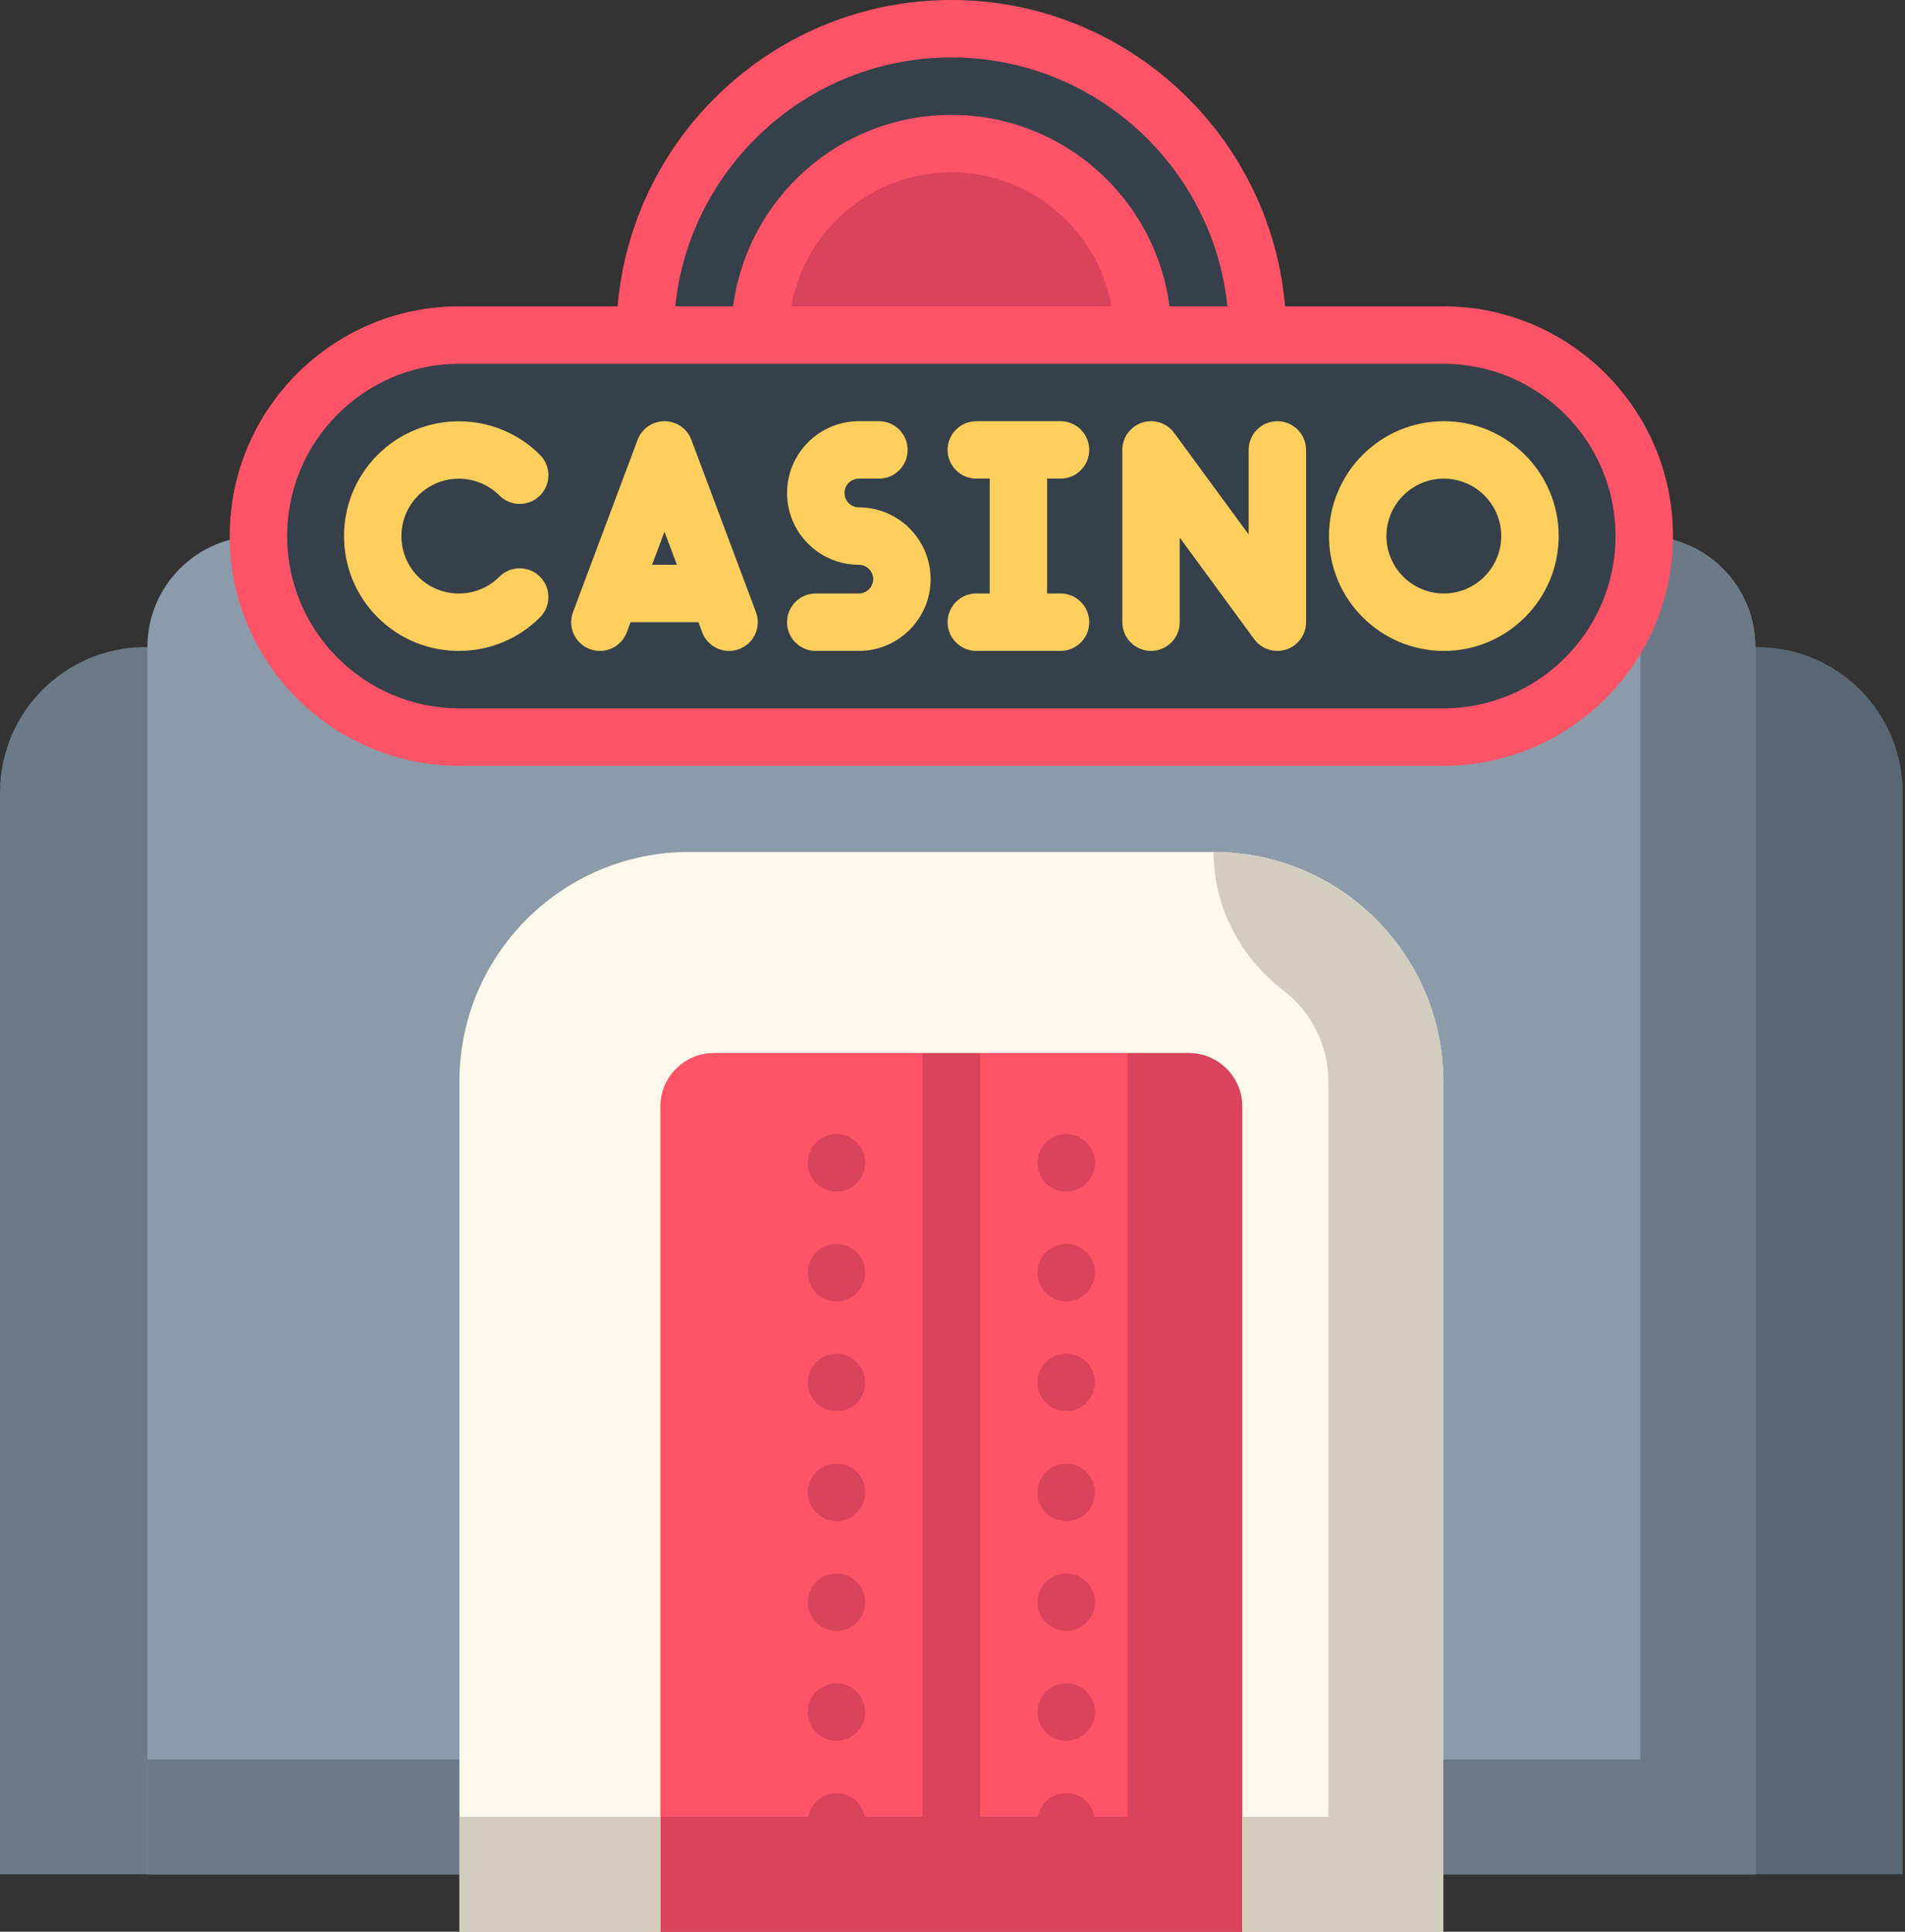 <?xml version="1.0" encoding="UTF-8" standalone="no"?>
<!DOCTYPE svg PUBLIC "-//W3C//DTD SVG 1.1//EN" "http://www.w3.org/Graphics/SVG/1.1/DTD/svg11.dtd">
<svg width="100%" height="100%" viewBox="0 0 505 512" version="1.1" xmlns="http://www.w3.org/2000/svg" xmlns:xlink="http://www.w3.org/1999/xlink" xml:space="preserve" xmlns:serif="http://www.serif.com/" style="fill-rule:evenodd;clip-rule:evenodd;stroke-linejoin:round;stroke-miterlimit:2;">
    <rect x="0" y="0" width="505" height="512" fill="#333333" stroke="none"/>
    <g transform="matrix(1,0,0,1,-3.806,0)">
        <path d="M42.371,171.512C21.072,171.512 3.806,188.778 3.806,210.077L3.806,496.776L256,496.776L256,171.512L42.371,171.512Z" style="fill:rgb(108,122,136);fill-rule:nonzero;"/>
        <path d="M469.629,171.512L256,171.512L256,496.776L508.194,496.776L508.194,210.077C508.194,188.778 490.928,171.512 469.629,171.512Z" style="fill:rgb(89,103,117);fill-rule:nonzero;"/>
        <path d="M439.691,142.081L72.309,142.081C56.055,142.081 42.878,155.257 42.878,171.512L42.878,496.776L469.122,496.776L469.122,171.512C469.122,155.257 455.945,142.081 439.691,142.081Z" style="fill:rgb(139,155,169);fill-rule:nonzero;"/>
        <path d="M439.691,142.081L438.676,142.081L438.676,466.33L42.878,466.33L42.878,496.776L469.122,496.776L469.122,171.512C469.122,155.257 455.945,142.081 439.691,142.081Z" style="fill:rgb(108,122,136);fill-rule:nonzero;"/>
        <path d="M324.131,259.806L187.869,259.806C179.373,259.806 172.485,266.693 172.485,275.19L172.485,512L339.516,512L339.516,275.19C339.515,266.693 332.627,259.806 324.131,259.806Z" style="fill:rgb(255,83,104);fill-rule:nonzero;"/>
        <g>
            <path d="M225.554,387.933C221.349,387.933 217.943,391.34 217.943,395.545L217.943,395.555C217.943,399.76 221.35,403.161 225.554,403.161C229.759,403.161 233.165,399.749 233.165,395.544C233.166,391.34 229.759,387.933 225.554,387.933Z" style="fill:rgb(217,67,91);fill-rule:nonzero;"/>
            <path d="M225.554,300.591C221.349,300.591 217.943,303.998 217.943,308.203L217.943,308.212C217.943,312.417 221.35,315.818 225.554,315.818C229.759,315.818 233.165,312.407 233.165,308.202C233.166,303.998 229.759,300.591 225.554,300.591Z" style="fill:rgb(217,67,91);fill-rule:nonzero;"/>
            <path d="M225.554,358.819C221.349,358.819 217.943,362.226 217.943,366.43L217.943,366.44C217.943,370.645 221.35,374.046 225.554,374.046C229.759,374.046 233.165,370.634 233.165,366.429C233.165,362.224 229.759,358.819 225.554,358.819Z" style="fill:rgb(217,67,91);fill-rule:nonzero;"/>
            <path d="M225.554,475.275C221.349,475.275 217.943,478.682 217.943,482.887L217.943,482.897C217.943,487.102 221.35,490.503 225.554,490.503C229.759,490.503 233.165,487.091 233.165,482.886C233.165,478.681 229.759,475.275 225.554,475.275Z" style="fill:rgb(217,67,91);fill-rule:nonzero;"/>
            <path d="M225.554,417.047C221.349,417.047 217.943,420.454 217.943,424.659L217.943,424.669C217.943,428.874 221.35,432.275 225.554,432.275C229.759,432.275 233.165,428.863 233.165,424.658C233.166,420.454 229.759,417.047 225.554,417.047Z" style="fill:rgb(217,67,91);fill-rule:nonzero;"/>
            <path d="M225.554,446.161C221.349,446.161 217.943,449.568 217.943,453.773L217.943,453.783C217.943,457.988 221.35,461.389 225.554,461.389C229.759,461.389 233.165,457.977 233.165,453.772C233.165,449.567 229.759,446.161 225.554,446.161Z" style="fill:rgb(217,67,91);fill-rule:nonzero;"/>
            <path d="M225.554,329.705C221.349,329.705 217.943,333.112 217.943,337.316L217.943,337.326C217.943,341.531 221.35,344.932 225.554,344.932C229.759,344.932 233.165,341.52 233.165,337.315C233.165,333.11 229.759,329.705 225.554,329.705Z" style="fill:rgb(217,67,91);fill-rule:nonzero;"/>
            <path d="M286.446,329.7C282.241,329.7 278.835,333.112 278.835,337.317C278.835,341.522 282.242,344.929 286.446,344.929C290.651,344.929 294.058,341.522 294.058,337.317L294.058,337.307C294.057,333.102 290.651,329.7 286.446,329.7Z" style="fill:rgb(217,67,91);fill-rule:nonzero;"/>
            <path d="M286.446,300.586C282.241,300.586 278.835,303.998 278.835,308.203C278.835,312.408 282.242,315.814 286.446,315.814C290.651,315.814 294.058,312.407 294.058,308.203L294.058,308.193C294.057,303.988 290.651,300.586 286.446,300.586Z" style="fill:rgb(217,67,91);fill-rule:nonzero;"/>
            <path d="M286.446,475.27C282.241,475.27 278.835,478.681 278.835,482.886C278.835,487.091 282.242,490.497 286.446,490.497C290.651,490.497 294.058,487.09 294.058,482.886L294.058,482.877C294.057,478.672 290.651,475.27 286.446,475.27Z" style="fill:rgb(217,67,91);fill-rule:nonzero;"/>
            <path d="M286.446,358.814C282.241,358.814 278.835,362.226 278.835,366.431C278.835,370.636 282.242,374.043 286.446,374.043C290.651,374.043 294.058,370.636 294.058,366.431L294.058,366.421C294.057,362.216 290.651,358.814 286.446,358.814Z" style="fill:rgb(217,67,91);fill-rule:nonzero;"/>
            <path d="M286.446,387.928C282.241,387.928 278.835,391.34 278.835,395.545C278.835,399.75 282.242,403.156 286.446,403.156C290.651,403.156 294.058,399.749 294.058,395.545L294.058,395.535C294.057,391.33 290.651,387.928 286.446,387.928Z" style="fill:rgb(217,67,91);fill-rule:nonzero;"/>
            <path d="M286.446,446.155C282.241,446.155 278.835,449.567 278.835,453.772C278.835,457.977 282.242,461.384 286.446,461.384C290.651,461.384 294.058,457.977 294.058,453.772L294.058,453.762C294.057,449.558 290.651,446.155 286.446,446.155Z" style="fill:rgb(217,67,91);fill-rule:nonzero;"/>
            <path d="M286.446,417.042C282.241,417.042 278.835,420.454 278.835,424.659C278.835,428.864 282.242,432.27 286.446,432.27C290.651,432.27 294.058,428.863 294.058,424.659L294.058,424.649C294.057,420.444 290.651,417.042 286.446,417.042Z" style="fill:rgb(217,67,91);fill-rule:nonzero;"/>
            <path d="M302.684,262.85L302.684,481.554L263.612,481.554L263.612,262.85L248.389,262.85L248.389,481.554L172.485,481.554L172.485,512L339.515,512L339.515,262.85L302.684,262.85Z" style="fill:rgb(217,67,91);fill-rule:nonzero;"/>
        </g>
        <path d="M125.59,512L125.59,286.7C125.59,253.07 152.852,225.808 186.482,225.808L325.519,225.808C359.149,225.808 386.411,253.07 386.411,286.7L386.411,512L333.131,512L333.131,293.296C333.131,285.449 326.77,279.088 318.923,279.088L193.078,279.088C185.231,279.088 178.87,285.449 178.87,293.296L178.87,512L125.59,512Z" style="fill:rgb(255,249,235);fill-rule:nonzero;"/>
        <g>
            <rect x="125.59" y="481.554" width="53.28" height="30.446" style="fill:rgb(211,205,191);"/>
            <path d="M355.964,286.7L355.964,481.554L333.13,481.554L333.13,512L386.41,512L386.41,286.7C386.41,253.07 359.148,225.808 325.518,225.808C325.518,240.298 332.549,253.719 344.037,262.549C351.285,268.12 355.964,276.874 355.964,286.7Z" style="fill:rgb(211,205,191);fill-rule:nonzero;"/>
        </g>
        <path d="M386.41,88.801L337.163,88.801C336.618,44.416 300.5,7.611 256,7.611C211.5,7.611 175.382,44.415 174.837,88.8L125.59,88.8C96.286,88.8 72.31,112.776 72.31,142.08C72.31,171.384 96.286,195.36 125.59,195.36L386.41,195.36C415.714,195.36 439.69,171.384 439.69,142.08C439.69,112.776 415.715,88.801 386.41,88.801Z" style="fill:rgb(53,64,74);fill-rule:nonzero;"/>
        <g>
            <path d="M136.196,131.332C139.167,134.304 143.986,134.306 146.958,131.33C149.931,128.358 149.931,123.54 146.958,120.568C135.09,108.699 115.775,108.697 103.906,120.57C92.036,132.439 92.036,151.754 103.906,163.621C109.841,169.556 117.636,172.522 125.431,172.522C133.227,172.522 141.022,169.555 146.957,163.621C149.93,160.649 149.93,155.829 146.957,152.858C143.985,149.884 139.166,149.884 136.195,152.858C130.261,158.793 120.604,158.791 114.67,152.858C108.735,146.921 108.735,137.267 114.67,131.332C120.603,125.396 130.261,125.398 136.196,131.332Z" style="fill:rgb(255,207,93);fill-rule:nonzero;"/>
            <path d="M187.081,116.575C185.966,113.605 183.127,111.64 179.956,111.64C176.785,111.64 173.943,113.607 172.831,116.575L155.707,162.24C154.23,166.177 156.227,170.563 160.16,172.038C164.098,173.511 168.483,171.52 169.96,167.584L170.962,164.912L188.954,164.912L189.957,167.584C191.102,170.641 194.001,172.523 197.082,172.523C197.97,172.523 198.873,172.369 199.754,172.037C203.688,170.562 205.682,166.176 204.206,162.239L187.081,116.575ZM176.667,149.691L179.955,140.924L183.241,149.691L176.667,149.691Z" style="fill:rgb(255,207,93);fill-rule:nonzero;"/>
            <path d="M231.476,134.47C229.377,134.47 227.67,132.763 227.67,130.664C227.67,128.567 229.377,126.86 231.476,126.86L236.803,126.86C241.007,126.86 244.413,123.453 244.413,119.249C244.413,115.045 241.006,111.64 236.803,111.64L231.476,111.64C220.984,111.64 212.45,120.175 212.45,130.665C212.45,141.157 220.984,149.692 231.476,149.692C233.575,149.692 235.282,151.401 235.282,153.498C235.282,155.595 233.575,157.304 231.476,157.304L220.06,157.304C215.857,157.304 212.451,160.709 212.451,164.913C212.451,169.118 215.858,172.524 220.06,172.524L231.476,172.524C241.968,172.524 250.503,163.989 250.503,153.497C250.503,143.005 241.967,134.47 231.476,134.47Z" style="fill:rgb(255,207,93);fill-rule:nonzero;"/>
            <path d="M284.941,126.86C289.145,126.86 292.551,123.453 292.551,119.249C292.551,115.045 289.144,111.64 284.941,111.64L262.617,111.64C258.414,111.64 255.008,115.045 255.008,119.249C255.008,123.453 258.415,126.86 262.617,126.86L266.168,126.86L266.168,157.302L262.617,157.302C258.414,157.302 255.008,160.707 255.008,164.911C255.008,169.116 258.415,172.522 262.617,172.522L284.941,172.522C289.145,172.522 292.551,169.115 292.551,164.911C292.551,160.706 289.144,157.302 284.941,157.302L281.39,157.302L281.39,126.86L284.941,126.86Z" style="fill:rgb(255,207,93);fill-rule:nonzero;"/>
            <path d="M342.423,111.639C338.219,111.639 334.813,115.044 334.813,119.248L334.813,141.664L315.074,114.749C313.127,112.097 309.697,110.993 306.569,112.018C303.441,113.041 301.327,115.961 301.327,119.249L301.327,164.914C301.327,169.119 304.734,172.523 308.936,172.523C313.138,172.523 316.546,169.118 316.546,164.914L316.546,142.497L336.284,169.412C337.744,171.406 340.044,172.522 342.423,172.522C343.213,172.522 344.009,172.399 344.79,172.143C347.919,171.12 350.034,168.2 350.034,164.91L350.034,119.247C350.033,115.046 346.626,111.639 342.423,111.639Z" style="fill:rgb(255,207,93);fill-rule:nonzero;"/>
            <path d="M386.553,111.639C369.768,111.639 356.111,125.294 356.111,142.079C356.111,158.866 369.768,172.523 386.553,172.523C403.339,172.523 416.996,158.866 416.996,142.079C416.996,125.294 403.339,111.639 386.553,111.639ZM386.553,157.302C378.16,157.302 371.333,150.473 371.333,142.079C371.333,133.688 378.161,126.86 386.553,126.86C394.945,126.86 401.774,133.689 401.774,142.079C401.774,150.474 394.946,157.302 386.553,157.302Z" style="fill:rgb(255,207,93);fill-rule:nonzero;"/>
        </g>
        <path d="M256,38.057C228.021,38.057 205.258,60.82 205.258,88.799L306.743,88.799C306.742,60.821 283.979,38.057 256,38.057Z" style="fill:rgb(217,67,91);fill-rule:nonzero;"/>
        <path d="M386.41,81.189L344.47,81.189C340.596,35.774 302.4,0 256,0C209.6,0 171.404,35.774 167.53,81.189L125.59,81.189C92.014,81.189 64.698,108.505 64.698,142.081C64.698,175.657 92.014,202.973 125.59,202.973L386.41,202.973C419.986,202.973 447.302,175.657 447.302,142.081C447.302,108.505 419.986,81.189 386.41,81.189ZM256,15.223C294.002,15.223 325.363,44.181 329.184,81.189L313.841,81.189C310.098,52.598 285.596,30.446 256,30.446C226.404,30.446 201.902,52.599 198.159,81.189L182.816,81.189C186.637,44.181 217.998,15.223 256,15.223ZM298.445,81.189L213.555,81.189C217.162,61.026 234.815,45.669 256,45.669C277.185,45.669 294.838,61.026 298.445,81.189ZM386.41,187.75L125.59,187.75C100.408,187.75 79.921,167.263 79.921,142.081C79.921,116.899 100.408,96.412 125.59,96.412L386.41,96.412C411.592,96.412 432.079,116.899 432.079,142.081C432.079,167.263 411.592,187.75 386.41,187.75Z" style="fill:rgb(255,83,104);fill-rule:nonzero;"/>
    </g>
</svg>
